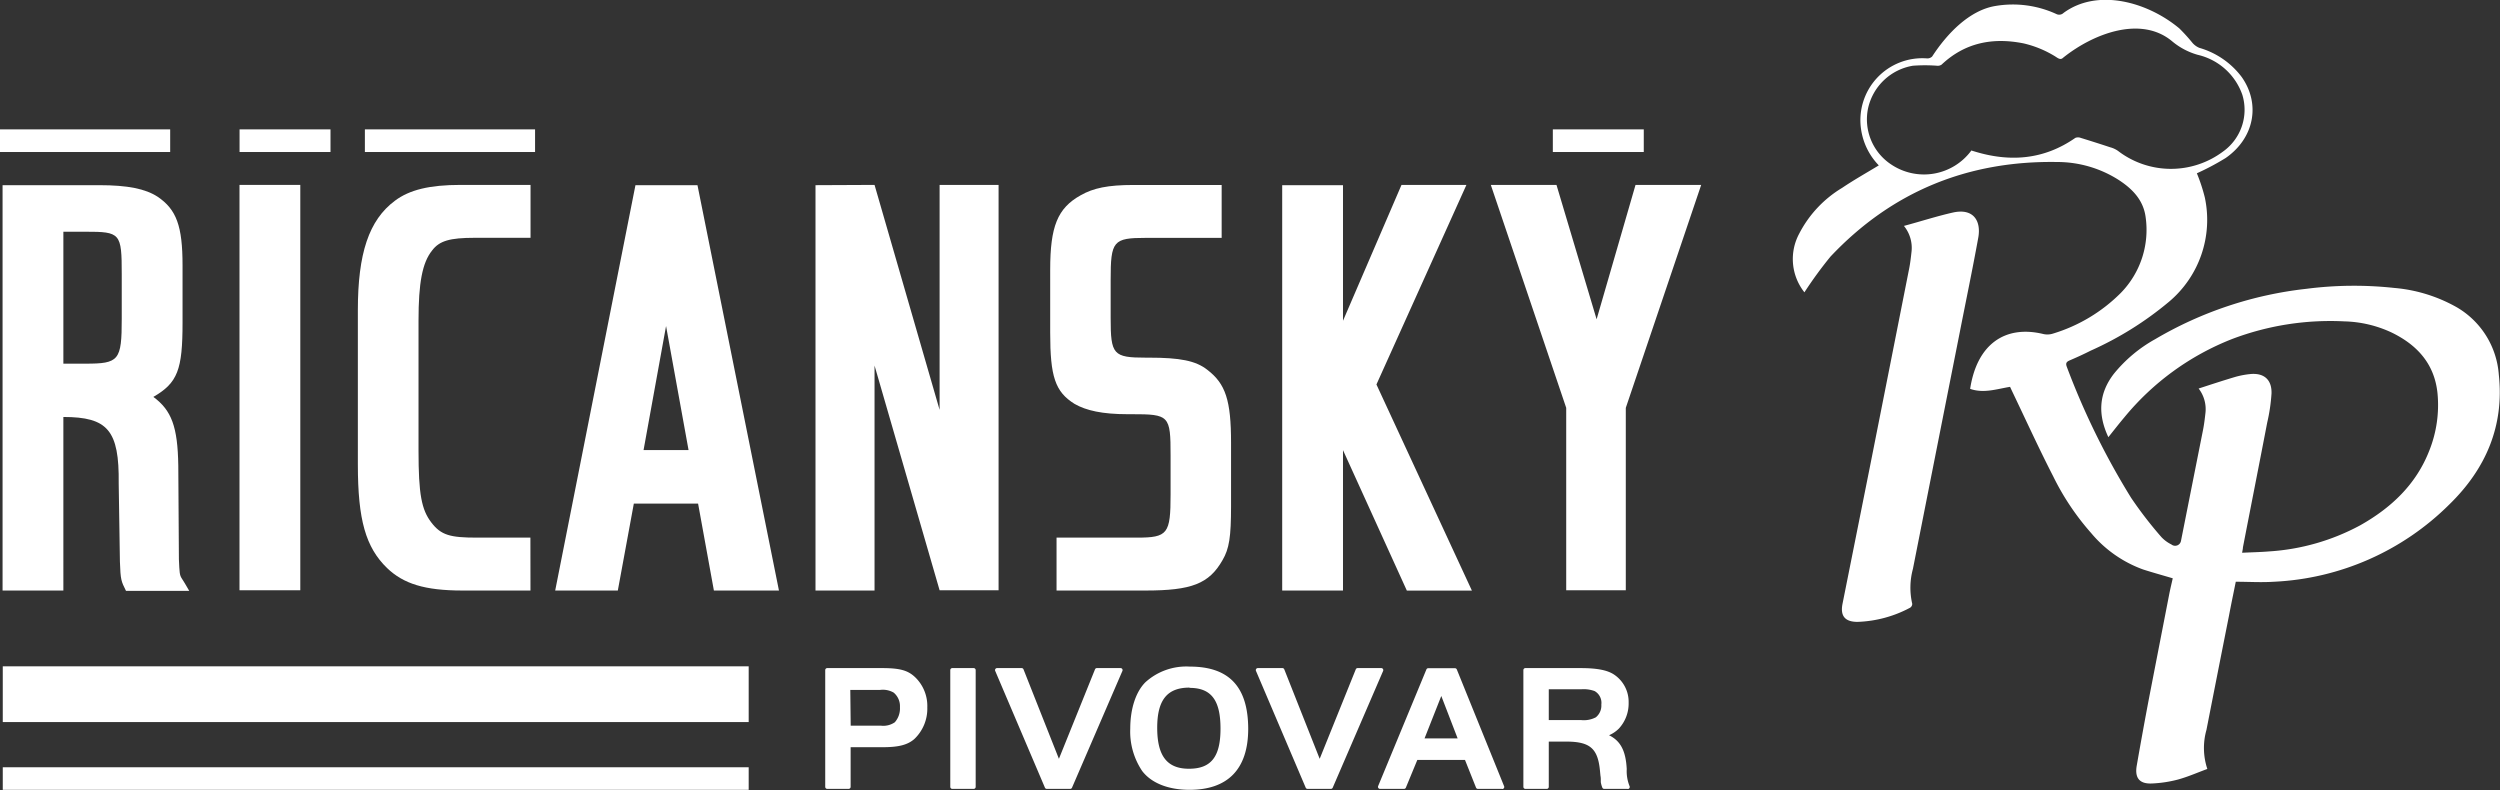 <svg id="Layer_1" data-name="Layer 1" xmlns="http://www.w3.org/2000/svg" viewBox="0 0 370.05 116.95"><rect x="0" y="0" width="370.05" height="116.95" fill="#333333" stroke="none"/><defs><style>.cls-1,.cls-2{fill:#fff;}.cls-2{fill-rule:evenodd;}</style></defs><title>ricansky-pivovar-logo-white</title><path class="cls-1" d="M244.93,323.5h-9v-60h14.31c4.23,0,6.84.54,8.64,1.71,2.79,1.89,3.69,4.32,3.69,10.17v8.46c0,7-.72,8.91-4.32,11,2.7,2,3.6,4.41,3.69,10.17l.09,13.86c.09,2,.09,2.34.45,2.88.18.27.63,1,1.08,1.8H254.2c-.72-1.44-.81-1.62-.9-4.32l-.18-11.61c.09-7.83-1.62-9.81-8.19-9.81Zm3.24-33.58c5,0,5.4-.45,5.4-6.66v-6.57c0-6.12-.18-6.3-5.4-6.3h-3.24v19.53Z" transform="translate(-235.55 -236.09)"/><path class="cls-1" d="M271,263.46h9v60h-9Z" transform="translate(-235.55 -236.09)"/><path class="cls-1" d="M314.07,323.5H304c-5.58,0-8.73-1-11.16-3.33-3.15-3.06-4.32-7.11-4.32-15.3V282c0-8.37,1.62-13.32,5.49-16.2,2.16-1.62,5.13-2.34,9.72-2.34h10.35v7.83h-8.28c-3.69,0-5.22.45-6.3,1.89-1.44,1.8-2,4.77-2,10.35V302.8c0,6.48.45,8.73,1.89,10.62s2.79,2.25,6.75,2.25h7.92Z" transform="translate(-235.55 -236.09)"/><path class="cls-1" d="M329.37,310.63,327,323.5h-9.27l11.88-60h9.18l12.06,60h-9.63l-2.34-12.87Zm4.77-26.28-3.33,18.36h6.66Z" transform="translate(-235.55 -236.09)"/><path class="cls-1" d="M365,263.46l9.63,33.3v-33.3h8.73v60h-8.73L365,290.2V323.5h-8.74v-60Z" transform="translate(-235.55 -236.09)"/><path class="cls-1" d="M391.94,315.67h11.88c4.59,0,5-.54,5-6.39v-5.76c0-5.94-.18-6.12-5.76-6.12h-.63c-3.69,0-6.12-.54-7.83-1.53-2.88-1.8-3.6-4.05-3.6-10.53V276c0-6.39,1.08-9.09,4.5-11,1.89-1.08,4.05-1.53,7.83-1.53h13.05v7.83H405.17c-4.86,0-5.22.45-5.22,6.21v5.67c0,5.4.36,5.85,5.22,5.85h.45c4.59,0,6.93.45,8.64,1.8,2.7,2.07,3.51,4.5,3.51,10.8V311c0,4.59-.27,6.3-1.26,8-2,3.51-4.59,4.5-11.43,4.5H391.94Z" transform="translate(-235.55 -236.09)"/><path class="cls-1" d="M452.61,263.46,439.29,293l14.13,30.51h-9.63l-9.45-20.79V323.5h-9v-60h9v20.07L443,263.46Z" transform="translate(-235.55 -236.09)"/><path class="cls-1" d="M456.22,263.46h9.72l5.94,19.89,5.76-19.89h9.72l-11.16,33v27h-8.82v-27Z" transform="translate(-235.55 -236.09)"/><path class="cls-1" d="M361.17,352.86H358a.3.3,0,0,1-.3-.3V335.28a.3.3,0,0,1,.3-.3h8.06c2.76,0,3.94.34,5.06,1.46a5.91,5.91,0,0,1,1.69,4.36,6.2,6.2,0,0,1-1.92,4.68c-1,.87-2.32,1.21-4.68,1.21h-4.75v5.87A.3.3,0,0,1,361.17,352.86Zm.3-9.36h4.44A3,3,0,0,0,368,343a3.1,3.1,0,0,0,.76-2.24,2.61,2.61,0,0,0-.93-2.15,3.21,3.21,0,0,0-2-.4h-4.42Z" transform="translate(-235.55 -236.09)"/><path class="cls-1" d="M379.67,352.86h-3.16a.3.3,0,0,1-.3-.3V335.28a.3.3,0,0,1,.3-.3h3.16a.3.3,0,0,1,.3.3v17.28A.3.3,0,0,1,379.67,352.86Z" transform="translate(-235.55 -236.09)"/><path class="cls-1" d="M393.95,352.86H390.5a.3.3,0,0,1-.28-.18l-7.36-17.28a.3.3,0,0,1,.28-.42h3.63a.3.3,0,0,1,.28.19l5.24,13.24,5.34-13.24a.3.3,0,0,1,.28-.19h3.5a.3.3,0,0,1,.28.42l-7.46,17.28A.3.3,0,0,1,393.95,352.86Z" transform="translate(-235.55 -236.09)"/><path class="cls-1" d="M411.62,353c-3.14,0-5.64-1-7-2.78a10.44,10.44,0,0,1-1.77-6.27c0-2.94.82-5.45,2.24-6.87a9,9,0,0,1,6.58-2.32c5.82,0,8.64,3,8.64,9.26C420.29,349.94,417.29,353,411.62,353Zm0-15.13c-3.3,0-4.78,1.83-4.78,5.94s1.41,6.07,4.7,6.07,4.67-1.78,4.67-5.94S414.87,337.91,411.64,337.91Z" transform="translate(-235.55 -236.09)"/><path class="cls-1" d="M432.55,352.86h-3.45a.3.3,0,0,1-.28-.18l-7.36-17.28a.3.3,0,0,1,.28-.42h3.63a.3.3,0,0,1,.28.19l5.24,13.24,5.34-13.24a.3.3,0,0,1,.28-.19H440a.3.3,0,0,1,.28.42l-7.46,17.28A.3.3,0,0,1,432.55,352.86Z" transform="translate(-235.55 -236.09)"/><path class="cls-1" d="M457.89,352.86h-3.58a.3.3,0,0,1-.28-.19l-1.63-4.09h-7.06l-1.69,4.09a.3.3,0,0,1-.28.19h-3.55a.3.3,0,0,1-.28-.41l7.15-17.28A.3.3,0,0,1,447,335h3.91a.3.3,0,0,1,.28.19l7,17.28a.3.3,0,0,1-.28.41Zm-11.48-7.47h4.9l-2.42-6.28Z" transform="translate(-235.55 -236.09)"/><path class="cls-1" d="M476.47,352.86H473a.3.3,0,0,1-.28-.2,3.9,3.9,0,0,1-.22-.8c0-.12,0-.21,0-.34s0-.36-.05-.6l-.08-.82c-.32-3.25-1.5-4.24-5-4.24H464.8v6.7a.3.3,0,0,1-.3.3h-3.16a.3.3,0,0,1-.3-.3V335.28a.3.3,0,0,1,.3-.3h8.11c2.5,0,4.06.3,5.07,1a4.85,4.85,0,0,1,2.1,4.13,5.47,5.47,0,0,1-1.43,3.81,4.66,4.66,0,0,1-1.47,1c1.73.85,2.48,2.34,2.62,5a5.94,5.94,0,0,0,.42,2.54.3.3,0,0,1-.27.42ZM464.8,342.67h4.73a3.85,3.85,0,0,0,2.23-.4,2.23,2.23,0,0,0,.82-1.89,2,2,0,0,0-1-2,4.74,4.74,0,0,0-2-.26H464.8Z" transform="translate(-235.55 -236.09)"/><path class="cls-2" d="M502.64,279.36a7.93,7.93,0,0,1-.79-8.65,17,17,0,0,1,6.37-6.81c1.75-1.18,3.6-2.22,5.43-3.33a9.67,9.67,0,0,1-2.63-5.38,9.17,9.17,0,0,1,9.71-10.46,1,1,0,0,0,.82-.28c2.21-3.4,5.53-6.86,9.39-7.48a15.4,15.4,0,0,1,9,1.2A.93.93,0,0,0,541,238c5-3.67,12.38-1.67,17.14,2.3a26.25,26.25,0,0,1,1.95,2.15,2.73,2.73,0,0,0,1,.72,12,12,0,0,1,6.27,4.31c2.83,4,1.87,9.06-2.37,12a37.57,37.57,0,0,1-4.26,2.26,25.82,25.82,0,0,1,1.18,3.59,15.83,15.83,0,0,1-5.31,15.43A49.25,49.25,0,0,1,545,288c-1,.51-2.08,1-3.13,1.45-.45.2-.59.42-.39.94A110.5,110.5,0,0,0,551,309.78a59.11,59.11,0,0,0,4.49,5.82,5.17,5.17,0,0,0,1.47,1.08.88.88,0,0,0,1.42-.53q1.63-8.21,3.26-16.41c.16-.8.26-1.62.35-2.43a5,5,0,0,0-1-3.71c1.82-.59,3.55-1.16,5.29-1.68a12.7,12.7,0,0,1,2.25-.45c2.08-.24,3.31.77,3.25,2.86a26.49,26.49,0,0,1-.64,4.32c-1.18,6.15-2.4,12.3-3.59,18.45,0,.22-.07.46-.12.81,1.36-.07,2.68-.09,4-.2a32.66,32.66,0,0,0,13.47-3.86c4.6-2.59,8.3-6.06,10.25-11.1a18.18,18.18,0,0,0,1.2-8.44c-.44-4.35-3-7.16-6.79-9a17.49,17.49,0,0,0-7-1.65A41,41,0,0,0,566,286.25a39.12,39.12,0,0,0-16,11.61c-.8.95-1.57,1.94-2.37,2.94-1.57-3.34-1.45-6.46.83-9.4a21,21,0,0,1,6.09-5.1,56.34,56.34,0,0,1,22.39-7.46,55.31,55.31,0,0,1,13-.13,22.68,22.68,0,0,1,9.31,2.89,12.59,12.59,0,0,1,6.17,9.91c.84,7.64-1.94,14-7.3,19.23a39.42,39.42,0,0,1-26,11.46c-1.86.12-3.73,0-5.63,0-.36,1.79-.7,3.41-1,5q-1.68,8.46-3.34,16.93a9.83,9.83,0,0,0,.13,5.78c-1.47.54-2.87,1.16-4.32,1.56a18,18,0,0,1-3.86.59c-1.85.09-2.59-.8-2.27-2.64q.87-5,1.82-10c1-5.15,2-10.29,3-15.43.16-.81.36-1.62.51-2.3-1.55-.46-3-.86-4.37-1.3a18,18,0,0,1-7.71-5.4,37.62,37.62,0,0,1-5.62-8.4c-2.15-4.18-4.1-8.47-6.13-12.7l-.25-.54c-2,.33-3.91,1-5.91.3,1-6.57,5.13-9.49,10.82-8.12a2.71,2.71,0,0,0,1.47-.07,24,24,0,0,0,10-6,13.34,13.34,0,0,0,3.68-11.27c-.35-2.58-2.07-4.26-4.18-5.59a16.93,16.93,0,0,0-8.9-2.53c-13.22-.22-24.48,4.37-33.56,14A59.9,59.9,0,0,0,502.64,279.36Zm24.68-21,.47.14c5.28,1.62,10.3,1.24,14.95-2a1.11,1.11,0,0,1,.8,0c1.46.45,2.91.91,4.36,1.39a3.65,3.65,0,0,1,1.15.53,12.88,12.88,0,0,0,15.57.09,7.59,7.59,0,0,0,2.84-8.39,9.18,9.18,0,0,0-6.58-5.91,10.2,10.2,0,0,1-3.8-2c-4.58-3.84-11.61-1.2-16.13,2.41-.31.3-.56.25-1.08-.11a15.61,15.61,0,0,0-4.8-2c-4.53-.9-8.65-.13-12.13,3.15a1,1,0,0,1-.67.16,24.17,24.17,0,0,0-3.58,0,8.18,8.18,0,0,0-6.62,6.26,8,8,0,0,0,3.42,8.36A8.71,8.71,0,0,0,527.32,258.41Z" transform="translate(-235.55 -236.09)"/><path class="cls-2" d="M517.37,269.53c2.56-.69,4.92-1.46,7.34-2,3.07-.63,4.08,1.39,3.67,3.7-.85,4.7-1.83,9.38-2.75,14.07q-3.47,17.49-6.93,35a10.64,10.64,0,0,0-.1,5.17.69.69,0,0,1-.31.57,17.73,17.73,0,0,1-7.78,2.1c-1.85,0-2.59-.85-2.23-2.68q2-10,4-20,2.94-14.82,5.87-29.64c.16-.81.25-1.62.34-2.43A5.14,5.14,0,0,0,517.37,269.53Z" transform="translate(-235.55 -236.09)"/><rect class="cls-1" x="0.41" y="98.63" width="110.41" height="8.25"/><rect class="cls-1" y="19.15" width="25.19" height="3.35"/><rect class="cls-1" x="54.01" y="19.15" width="25.19" height="3.35"/><rect class="cls-1" x="35.46" y="19.15" width="13.46" height="3.35"/><rect class="cls-1" x="229.85" y="19.15" width="13.46" height="3.35"/><rect class="cls-1" x="0.41" y="113.57" width="110.41" height="3.34"/></svg>